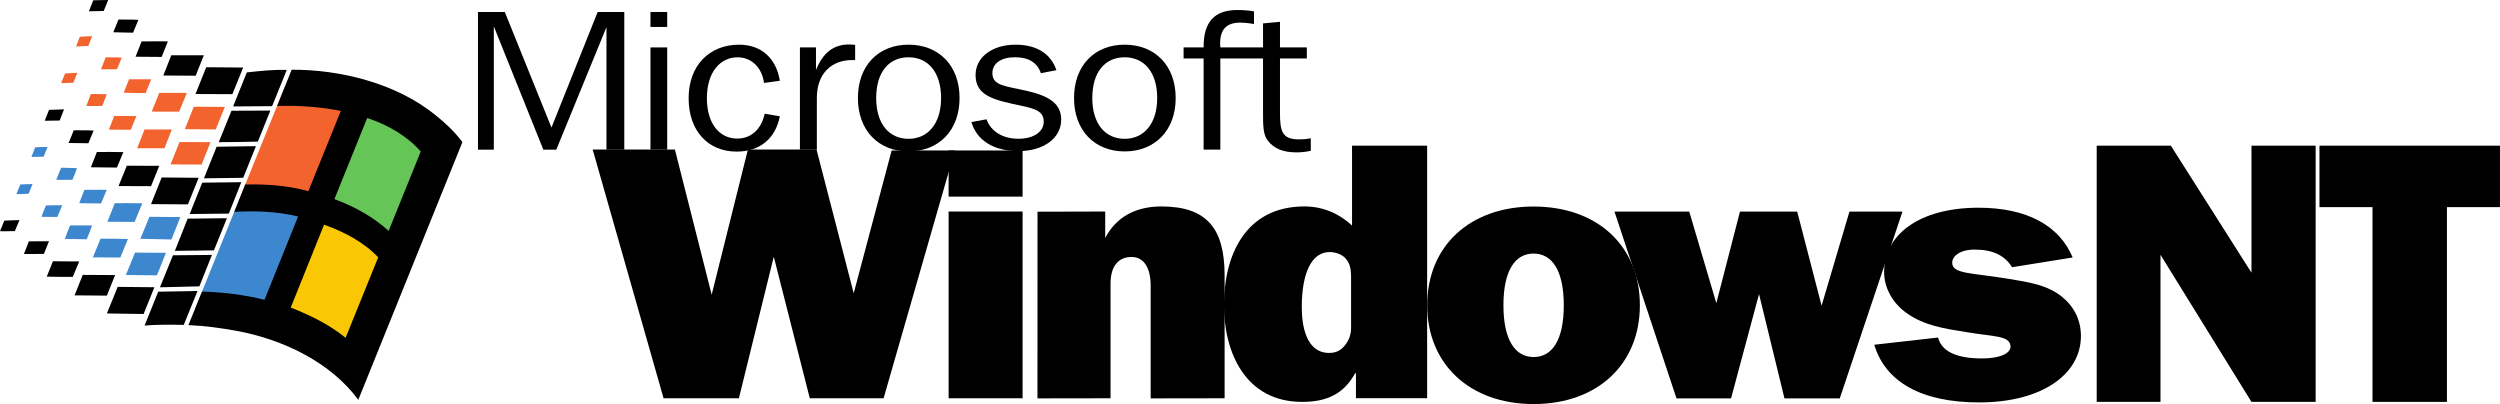 <?xml version="1.0" encoding="UTF-8"?>
<!-- Created with Inkscape (http://www.inkscape.org/) -->
<svg width="5838.1" height="943.56" version="1.1" viewBox="0 0 5838.1 943.56" xmlns="http://www.w3.org/2000/svg">
 <path d="m1116.2 349.44h36.979v-287.86l115.62 287.86h30.312l117.14-286.04v286.04h41.615v-321.46h-62.135l-107.92 269.95-108.96-269.95h-62.656v321.46"/>
 <path d="m1519 62.931h39.062v-34.948h-39.062zm0 286.51h39.062v-238.7h-39.062v238.7" fill-rule="evenodd"/>
 <path d="m1868 349.44h39.531v-120.94c0-54.739 32.396-88.281 82.76-88.281h6.667v-35.417c-5.156-0.469-9.792-0.937-14.375-0.937-36.51 0-61.146 19.792-77.083 59.792v-52.917h-37.5v238.7"/>
 <path d="m2121.6 353.61c70.417 0 119.22-48.75 119.22-124.64 0-76.354-48.802-124.64-119.22-124.64-69.844 0-118.18 48.281-118.18 124.64 0 75.885 48.333 124.64 118.18 124.64zm0-29.427c-45.208 0-75.521-34.948-75.521-95.208 0-60.729 29.792-95.208 75.521-95.208s76.042 34.948 76.042 95.208c0 59.792-30.781 95.208-76.042 95.208" fill-rule="evenodd"/>
 <path d="m2626.3 353.61c70.364 0 119.22-48.75 119.22-124.64 0-76.354-48.854-124.64-119.22-124.64-69.896 0-118.18 48.281-118.18 124.64 0 75.885 48.281 124.64 118.18 124.64zm0-29.427c-45.208 0-75.521-34.948-75.521-95.208 0-60.729 29.792-95.208 75.521-95.208s76.042 34.948 76.042 95.208c0 59.792-30.833 95.208-76.042 95.208" fill-rule="evenodd"/>
 <path d="m2849.8 110.74c0-2.708-0.521-5.938-0.521-8.698 0-33.594 14.896-49.219 47.24-49.219 7.188 0 18.021 0.885 31.875 3.229v-29.479c-12.864-2.292-25.677-3.177-39.062-3.177-53.438 0-78.594 28.021-78.594 85.521v1.823h-46.771v25.781h46.771v212.92h39.062v-212.92h99.688v125.05c0 30.365 0 52.448 10.781 66.25 14.896 19.74 36.51 28.021 67.812 28.021 10.833 0 22.135-1.354 32.917-3.646v-29.427c-9.739 2.292-19.01 2.708-27.239 2.708-40.052 0-44.688-18.854-44.688-62.969v-125.99h62.656v-25.781h-62.656v-59.792l-39.583 3.698v56.094h-99.688"/>
 <path d="m1784.2 193.71 36.927-5.104c-8.698-53.854-44.635-84.271-94.948-84.271-69.792 0-118.07 48.802-118.07 124.84 0 76.927 45.677 124.84 111.93 124.84 53.385 0 90.833-29.479 101.09-82.5l-35.365-5.938c-8.229 37.292-32.396 58.021-64.219 58.021-41.562 0-70.781-35-70.781-94.427 0-60.365 30.781-95.365 71.823-95.365 30.781 0 56.458 22.083 61.614 59.896"/>
 <path d="m2268.5 285.01c12.24 42.656 52.031 67.864 109.69 67.864 60.156 0 99.948-31.146 99.948-73.385 0-36.198-26.042-55-80.573-67.396-50.521-11.458-80.104-11.927-80.104-41.25 0-22.5 19.896-37.188 53.073-37.188 31.615 0 52.031 12.865 60.156 37.188l36.25-6.875c-12.76-38.542-46.458-59.635-94.896-59.635-57.135 0-93.854 30.729-93.854 70.625 0 39.427 26.51 54.583 83.646 66.927 47.969 10.573 75.521 13.333 75.521 42.187 0 22.969-22.448 39.948-59.167 39.948-36.25 0-63.802-16.51-74.479-45.417l-35.208 6.406"/>
 <path d="m2422.7 930.33 170.68-0.26v-268.07c0-40.729 18.698-61.927 49.01-61.927 29.375 0 44.688 26.302 44.688 67.031v263.23l172.66-0.26v-286.77c0-110.26-41.875-161.2-147.86-161.2-60.573 0-106.04 25.469-130.99 73.802v-61.927l-158.07 0.416-0.107 435.94"/>
 <path d="m3915 930.33h127.4l65.364-243.59 59.375 243.59h129.17l146.41-436.2h-123.8l-65.052 219.74-56.979-219.74h-133.65l-55.208 213.8-63.229-213.8h-174.64l144.84 436.2"/>
 <path d="m1549.6 930.07h175.89l81.458-330.62 84.115 330.62h172.34l166.46-578.65h-147.66l-88.594 333.39-86.823-335.62h-160.26l-84.583 338.96-85.885-338.96h-192.03l165.57 580.89"/>
 <path d="m2388 351.42h-172.76v107.76h172.76z"/>
 <path d="m2388 493.97h-172.76v436.09h172.76z"/>
 <path d="m3155.1 745.95c0 21.51 1.823 36.979-10.937 55.885-10 14.636-21.875 22.344-40.052 22.344-56.458 0-64.219-68.75-64.167-107.45 0.208-80.885 23.646-128.07 65.052-128.12 14.583 0 30.99 6.042 39.167 17.24 11.823 13.75 10.937 34.375 10.937 51.562zm177.6 183.96v-589.74h-175.36v186.56c-28.229-26.667-66.458-44.687-111.09-44.687-140.26 0-188.02 117.76-188.02 230.36 0 108.33 48.698 226.09 182.55 226.09 58.281 0 97.448-18.906 123.85-67.031h1.823v58.437h166.25" fill-rule="evenodd"/>
 <path d="m3581.5 833.76c-42.864 0-70.625-39.115-70.625-120.83 0-81.719 27.552-120.83 70.417-120.83s70.521 39.115 70.521 120.83c0 81.719-27.448 120.83-70.312 120.83zm-0.312 109.79c149.11 0 248.28-92.76 248.28-230.62 0-138.75-99.167-230.63-248.28-230.63-148.28 0-248.33 91.875-248.33 230.63 0 137.86 100.05 230.62 248.33 230.62" fill-rule="evenodd"/>
 <path d="m4376.9 805.07c25.729 86.719 110.31 134.69 244.48 134.69 148.02 0 238.07-66.51 238.07-154.9 0-36.25-14.688-67.396-43.177-90.938-34.948-28.646-76.302-34.531-126.88-42.969-87.292-14.323-130.83-10.937-130.52-37.865 0.208-14.479 17.5-30.26 52.396-30.26 43.229 0 70.781 14.219 87.344 41.198l141.56-22.76c-31.25-74.948-107.55-116.2-219.69-116.2-139.74 0-220.62 64.01-220.62 149.9 0 37.031 19.323 72.396 52.396 95.99 41.354 29.479 87.344 36.198 139.74 44.635 65.26 10.938 100.1 7.812 102.92 31.979 1.979 16.719-22.969 29.479-66.146 29.479-60.677 0-94.688-16.823-102.97-48.854l-148.91 16.875"/>
 <path d="m5714.2 483.71h123.87v-143.54h-421.57v143.54h123.87v454.8h173.83z"/>
 <path d="m4896.3 340.17v598.33h148.96l1e-4 -343.44 212.48 343.44h149.87v-598.33h-149.87v296.68l-188.29-296.68z" stop-color="#000000" stroke-linecap="round" stroke-linejoin="round" stroke-width="40" style="-inkscape-stroke:none;paint-order:fill markers stroke"/>
 <g transform="translate(-4.1551e-5 -1.127e-5)">
  <path d="m455.7 720.71 104.07-257.71c49.559-2.725 129.97 8.425 179.78 20.443l-107.05 265.14c-48.568-12.018-128.23-26.638-176.8-27.877" fill="#3d87cf"/>
  <path d="m923.54 587.15-108.16 266.38c-36.178-29.736-135.3-86.233-182.87-104.94l107.05-265.14c48.444 17.222 151.9 69.135 183.99 103.7" fill="#fac705"/>
  <path d="m1029.7 340.35-106.18 246.8c-34.691-31.718-135.05-85.861-183.99-103.7l107.3-265.64c48.94 16.355 151.03 86.233 182.87 122.54" fill="#66c557"/>
  <path d="m559.77 463.01 105.56-260.81c49.435-1.735 131.83 6.071 181.51 15.611l-107.3 265.64c-49.187-13.505-130.59-21.434-179.78-20.443" fill="#f3632e"/>
  <path d="m202.45 558.78-50.922-0.866c3.469-10.284 7.929-21.806 12.266-31.47l51.418-0.127c-3.717 10.532-8.177 21.93-12.761 32.461" fill="#3d87cf"/>
  <path d="m281 601.4-64.179-0.371 17.965-43.612c21.187-0.127 42.621 0 63.931 0.742l-17.717 43.24" fill="#3d87cf"/>
  <path d="m387.68 590.37c-7.434 17.098-13.753 35.435-21.434 52.656l-72.232-0.866 21.31-52.285 72.356 0.495" fill="#3d87cf"/>
  <path d="m133.93 506.62-37.046-0.254c2.972-8.549 6.691-18.089 10.531-26.638 12.638-0.127 25.275-0.866 37.913-0.371l-11.399 27.257" fill="#3d87cf"/>
  <path d="m66.905 452.35c-9.54 0.254-19.204 1.24-28.744 0.99l9.292-22.549c9.54-0.495 19.08-0.99 28.62-0.99l-9.168 22.549" fill="#3d87cf"/>
  <path d="m236.03 475.15-51.046-0.619 12.266-31.346c17.346 0.495 34.691-0.495 51.913 0.127l-13.133 31.842" fill="#3d87cf"/>
  <path d="m314.45 518.14-63.684-0.254 17.222-43.364c21.434-0.127 42.869-0.254 64.303 0.254l-17.841 43.364" fill="#3d87cf"/>
  <path d="m400.31 559.28-72.48-1.611 21.063-51.418 72.233 0.742-20.815 52.285" fill="#3d87cf"/>
  <path d="m169 419.89c-12.39-0.371-25.151 0.618-37.665-0.127l11.398-28.125 36.922 0.99c-2.725 8.797-6.567 18.461-10.655 27.258" fill="#3d87cf"/>
  <path d="m101.97 365.87-28.621 0.619 8.797-22.425c9.292-0.866 19.328-0.866 28.992-0.866l-9.168 22.673" fill="#3d87cf"/>
  <path d="m305.41 303.05-51.17-0.371 12.514-31.966c17.222 0.254 34.444 0 51.789 0.371l-13.133 31.966" fill="#f3632e"/>
  <path d="m320.28 346.17 17.222-43.86h63.807l-17.222 43.86h-63.807" fill="#f3632e"/>
  <path d="m470.81 384.33-72.48-0.495 20.939-52.161 72.356 0.254-20.815 52.409" fill="#f3632e"/>
  <path d="m238.88 247.3c-12.142 0.619-24.903 0-37.293 0.254l10.408-27.753c12.142-0.99 25.027 0.495 37.293 0.127l-10.408 27.381" fill="#f3632e"/>
  <path d="m171.47 193.16c-9.54 0.254-19.08 1.24-28.744 0.866l9.416-22.55 28.373-1.364-9.045 23.045" fill="#f3632e"/>
  <path d="m340.1 217.44c-17.098 0-34.196-0.254-51.294-0.99l12.638-31.346c17.222 0.254 34.444-0.371 51.666 0.127l-13.009 32.213" fill="#f3632e"/>
  <path d="m418.4 260.68c-21.31 0-42.745 0.371-64.179-0.254l17.841-43.612c21.434-0.254 42.745 0.127 64.179 0.254l-17.841 43.612" fill="#f3632e"/>
  <path d="m503.65 302.31-71.985-0.742 20.939-52.409 72.48 0.495-21.434 52.656" fill="#f3632e"/>
  <path d="m273.2 161.81h-37.417l11.027-28.125c12.638 0.618 25.028 0 37.541 0.742l-11.151 27.381" fill="#f3632e"/>
  <path d="m206.29 107.3-28.744 1.24 8.921-22.673c9.54-1.117 19.204-0.619 28.744-1.24l-8.921 22.674" fill="#f3632e"/>
  <path d="m169.99 646.5c-20.195 0.254-40.515 0.127-60.834-0.495l14.496-35.93c20.319 0 40.763 0.619 61.33 0.371l-14.992 36.054"/>
  <path d="m635.47 247.92-91.065 0.619 31.966-79.418c30.974-3.469 62.197-6.815 93.295-5.823l-34.196 84.622"/>
  <path d="m242.22 25.647-34.567 0.742 10.036-25.647c11.646-0.254 23.293-0.742 34.939-0.742l-10.408 25.647"/>
  <path d="m310.74 76.321c-15.364-0.495-30.727-0.371-46.214-0.99l12.142-29.736c15.487 0.495 30.974-0.254 46.462 0.742l-12.39 29.983"/>
  <path d="m542.67 219.92-86.109-0.371 25.027-62.569 86.233 0.742-25.151 62.197"/>
  <path d="m381.36 176.31 18.709-47.329 75.949 0.127-19.081 47.701-75.578-0.495"/>
  <path d="m377.52 132.94-60.958-0.495 14.125-35.683c20.319 0 40.762-0.742 61.329 0l-14.496 36.178"/>
  <path d="m602.14 330.68c-30.355 0.742-60.834 1.24-91.313 1.364l29.736-73.471 90.817-0.371-29.24 72.48"/>
  <path d="m567.95 415.18-91.065 1.24-0.495-0.254 29.487-73.472 91.808-1.364-29.736 73.843"/>
  <path d="m104.45 281.99 10.036-25.399 35.063-1.24-10.284 26.142-34.815 0.495"/>
  <path d="m442.94 499.8 29.364-73.224 91.189-1.117-29.116 73.348-91.437 0.99"/>
  <path d="m206.41 334.52-46.214-0.618 12.142-29.736c15.487 0.495 30.85-0.254 46.338 0.742l-12.266 29.612"/>
  <path d="m438.85 477.26-86.109-0.619 24.78-62.197 86.357 0.742-25.027 62.073"/>
  <path d="m352.74 434.76-75.206-0.254-0.619-0.254 19.204-47.205 75.826 0.127-19.204 47.577"/>
  <path d="m273.07 391.27-60.834-0.619 14.001-35.683c20.567-0.254 41.258-0.127 61.825 0.254l-14.992 36.054"/>
  <path d="m499.93 583.81-0.371 0.866-91.189 1.117 29.86-75.206 91.685-0.99-29.984 74.215"/>
  <path d="m465.61 668.68-91.437 2.23-0.619-0.254 30.355-74.463 91.065-0.866-29.364 73.348"/>
  <path d="m34.568 539.82c-11.522-0.371-23.045 0.742-34.568 0l10.036-24.532c11.77-0.99 23.541-0.742 35.435-1.24l-10.903 25.771"/>
  <path d="m429.06 758.75c-30.479-0.742-60.834-0.99-91.437 1.488l31.842-79.047 91.808-1.611-32.213 79.171"/>
  <path d="m102.46 592.98-46.586 0.254 11.522-29.611c15.735 0 31.222-0.495 46.957-0.127l-11.894 29.488"/>
  <path d="m335.39 733.23-85.737-1.239 25.151-62.073 85.737 0.866-25.151 62.445"/>
  <path d="m174.08 689.74 19.204-47.825 75.454 0.495-19.204 47.949-75.454-0.619"/>
  <path d="m982.51 353.85c-31.842-36.302-76.073-62.073-125.01-78.304l-76.569 189.44c48.816 17.965 91.932 42.621 126.62 74.215zm-99.366 247.18c-32.089-34.567-78.055-59.099-126.38-76.321l-77.808 193.53c47.453 18.708 91.932 40.886 128.11 70.622zm196.75-269.23-243.21 601.9c-63.064-85.985-172.71-140.25-282.86-160.82-37.913-6.938-75.949-12.142-113.86-13.629l31.842-78.304c48.568 1.364 97.26 7.062 145.83 19.204l78.551-194.64c-49.807-12.018-99.49-13.505-149.05-10.779l25.523-63.931c49.064-0.99 98.251 2.106 147.44 15.611l75.825-187.46c-49.683-9.664-99.366-13.133-148.8-11.399l33.948-84.746c112.75-0.495 243.21 30.974 335.64 105.81 23.417 18.585 44.975 39.152 63.188 63.188" fill-rule="evenodd"/>
 </g>
</svg>
